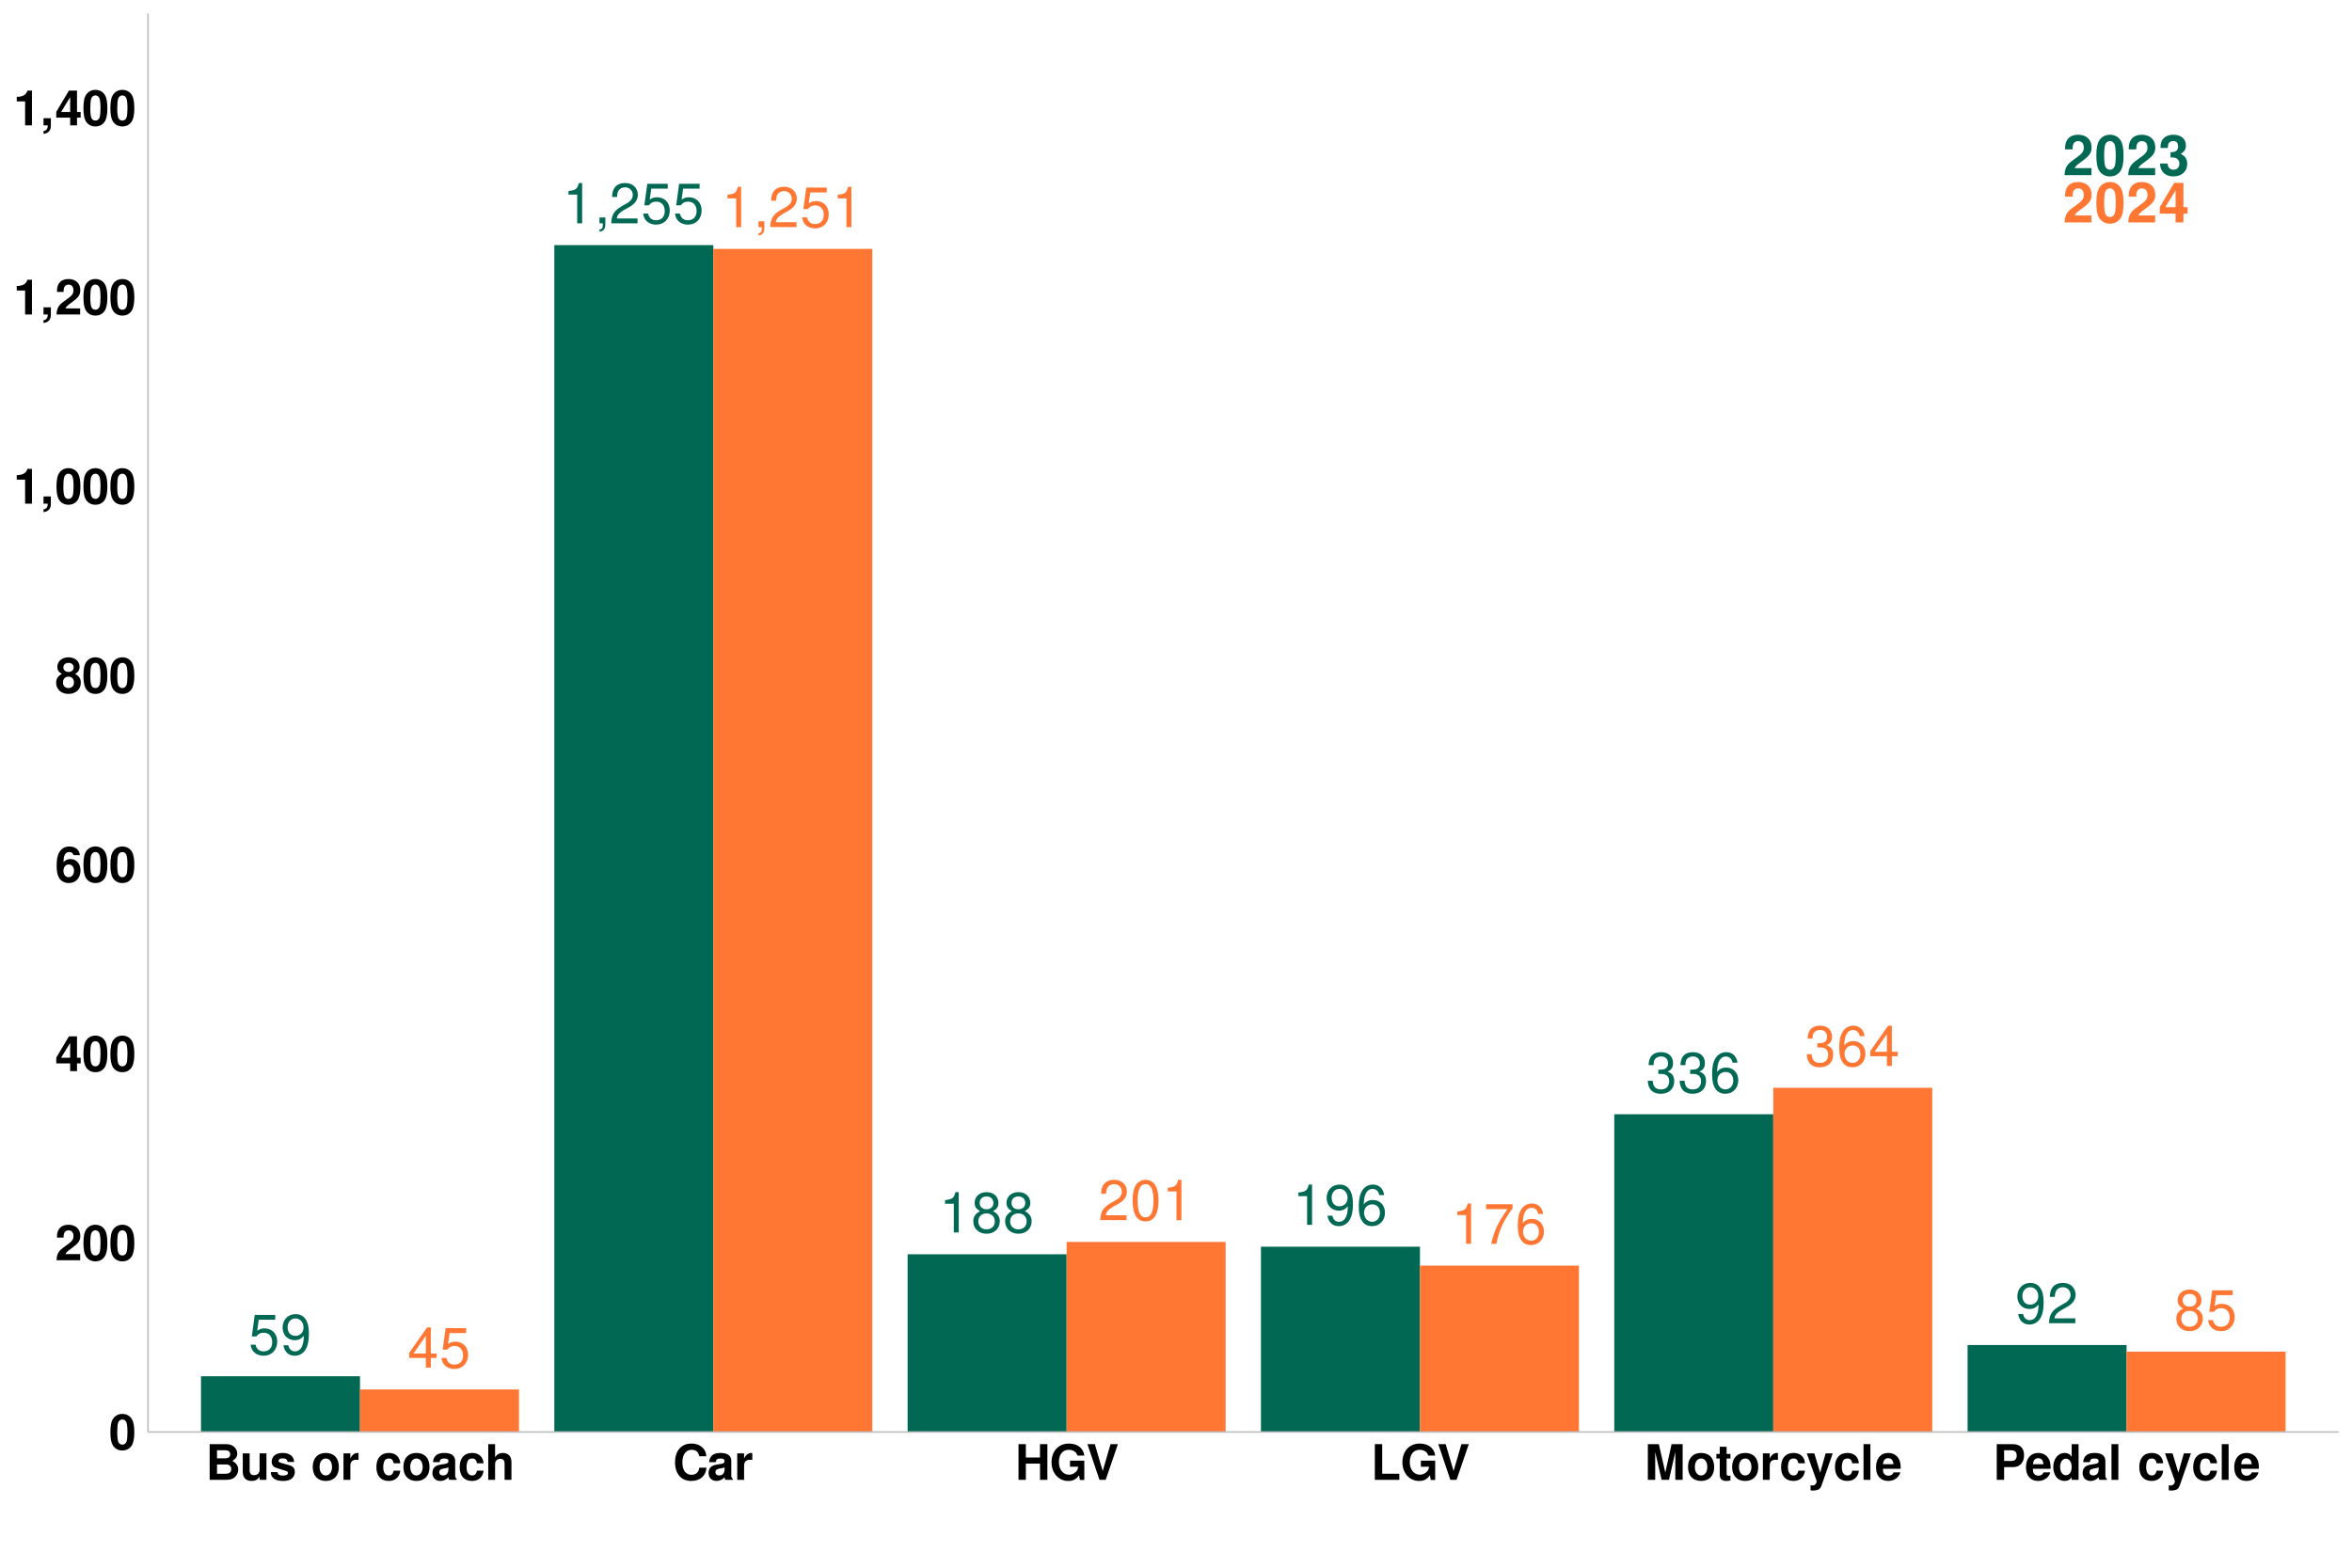 <?xml version="1.0" encoding="UTF-8"?>
<svg xmlns="http://www.w3.org/2000/svg" xmlns:xlink="http://www.w3.org/1999/xlink" width="960" height="640" viewBox="0 0 960 640">
<defs>
<g>
<g id="glyph-0-0">
<path d="M 10.844 -16.141 L 2.5 -16.141 L 1.297 -7.359 L 3.141 -7.359 C 4.078 -8.469 4.844 -8.859 6.125 -8.859 C 8.281 -8.859 9.625 -7.375 9.625 -4.984 C 9.625 -2.656 8.281 -1.25 6.094 -1.25 C 4.344 -1.25 3.281 -2.141 2.797 -3.969 L 0.797 -3.969 C 1.062 -2.641 1.297 -2 1.781 -1.406 C 2.688 -0.188 4.328 0.531 6.141 0.531 C 9.406 0.531 11.672 -1.844 11.672 -5.266 C 11.672 -8.453 9.562 -10.625 6.469 -10.625 C 5.328 -10.625 4.422 -10.328 3.484 -9.656 L 4.125 -14.156 L 10.844 -14.156 Z M 10.844 -16.141 "/>
</g>
<g id="glyph-0-1">
<path d="M 1.203 -3.75 C 1.594 -1.062 3.328 0.531 5.781 0.531 C 7.578 0.531 9.172 -0.344 10.125 -1.828 C 11.125 -3.438 11.594 -5.438 11.594 -8.422 C 11.594 -11.203 11.172 -12.953 10.219 -14.406 C 9.328 -15.75 7.922 -16.453 6.141 -16.453 C 3.078 -16.453 0.859 -14.156 0.859 -10.969 C 0.859 -7.938 2.906 -5.812 5.828 -5.812 C 7.359 -5.812 8.484 -6.359 9.516 -7.609 C 9.5 -3.5 8.219 -1.25 5.922 -1.25 C 4.5 -1.25 3.531 -2.156 3.203 -3.75 Z M 6.125 -14.703 C 7.984 -14.703 9.406 -13.141 9.406 -11.016 C 9.406 -9 8.031 -7.578 6.062 -7.578 C 4.125 -7.578 2.906 -8.953 2.906 -11.125 C 2.906 -13.203 4.25 -14.703 6.125 -14.703 Z M 6.125 -14.703 "/>
</g>
<g id="glyph-0-2">
<path d="M 7.438 -3.984 L 7.438 0 L 9.453 0 L 9.453 -3.984 L 11.844 -3.984 L 11.844 -5.781 L 9.453 -5.781 L 9.453 -16.453 L 7.969 -16.453 L 0.641 -6.094 L 0.641 -3.984 Z M 7.438 -5.781 L 2.391 -5.781 L 7.438 -13.047 Z M 7.438 -5.781 "/>
</g>
<g id="glyph-0-3">
<path d="M 5.891 -11.719 L 5.891 0 L 7.906 0 L 7.906 -16.453 L 6.578 -16.453 C 5.875 -13.938 5.422 -13.594 2.328 -13.188 L 2.328 -11.719 Z M 5.891 -11.719 "/>
</g>
<g id="glyph-0-4">
<path d="M 1.984 -2.375 L 1.984 0 L 3.344 0 L 3.344 0.406 C 3.344 1.984 3.047 2.438 1.984 2.484 L 1.984 3.344 C 3.484 3.391 4.375 2.297 4.375 0.359 L 4.375 -2.375 Z M 1.984 -2.375 "/>
</g>
<g id="glyph-0-5">
<path d="M 11.516 -1.984 L 3.031 -1.984 C 3.234 -3.344 3.969 -4.219 5.938 -5.422 L 8.219 -6.688 C 10.469 -7.938 11.641 -9.625 11.641 -11.656 C 11.641 -13.016 11.094 -14.297 10.125 -15.188 C 9.172 -16.047 7.984 -16.453 6.469 -16.453 C 4.422 -16.453 2.891 -15.734 2 -14.312 C 1.438 -13.453 1.188 -12.438 1.141 -10.766 L 3.141 -10.766 C 3.203 -11.891 3.344 -12.547 3.625 -13.094 C 4.141 -14.094 5.188 -14.703 6.391 -14.703 C 8.219 -14.703 9.578 -13.391 9.578 -11.609 C 9.578 -10.297 8.828 -9.156 7.406 -8.328 L 5.297 -7.109 C 1.938 -5.172 0.953 -3.625 0.781 -0.016 L 11.516 -0.016 Z M 11.516 -1.984 "/>
</g>
<g id="glyph-0-6">
<path d="M 8.906 -8.672 C 10.594 -9.703 11.109 -10.516 11.109 -12.062 C 11.109 -14.656 9.125 -16.453 6.266 -16.453 C 3.422 -16.453 1.406 -14.656 1.406 -12.094 C 1.406 -10.516 1.938 -9.719 3.594 -8.672 C 1.75 -7.734 0.844 -6.391 0.844 -4.578 C 0.844 -1.578 3.047 0.531 6.266 0.531 C 9.453 0.531 11.672 -1.578 11.672 -4.578 C 11.672 -6.391 10.766 -7.734 8.906 -8.672 Z M 6.266 -14.688 C 7.969 -14.688 9.062 -13.656 9.062 -12.016 C 9.062 -10.469 7.938 -9.453 6.266 -9.453 C 4.547 -9.453 3.453 -10.469 3.453 -12.062 C 3.453 -13.656 4.547 -14.688 6.266 -14.688 Z M 6.266 -7.766 C 8.266 -7.766 9.625 -6.438 9.625 -4.531 C 9.625 -2.547 8.281 -1.25 6.219 -1.25 C 4.25 -1.25 2.891 -2.594 2.891 -4.5 C 2.891 -6.469 4.234 -7.766 6.266 -7.766 Z M 6.266 -7.766 "/>
</g>
<g id="glyph-0-7">
<path d="M 6.266 -16.453 C 4.766 -16.453 3.391 -15.781 2.547 -14.656 C 1.5 -13.203 0.984 -11.016 0.984 -7.969 C 0.984 -2.406 2.797 0.531 6.266 0.531 C 9.672 0.531 11.547 -2.406 11.547 -7.828 C 11.547 -11.016 11.047 -13.156 9.969 -14.656 C 9.125 -15.797 7.781 -16.453 6.266 -16.453 Z M 6.266 -14.688 C 8.422 -14.688 9.5 -12.469 9.5 -8.016 C 9.5 -3.328 8.453 -1.141 6.219 -1.141 C 4.094 -1.141 3.031 -3.422 3.031 -7.938 C 3.031 -12.469 4.094 -14.688 6.266 -14.688 Z M 6.266 -14.688 "/>
</g>
<g id="glyph-0-8">
<path d="M 11.344 -12.172 C 10.953 -14.859 9.219 -16.453 6.766 -16.453 C 4.984 -16.453 3.391 -15.594 2.438 -14.109 C 1.406 -12.5 0.984 -10.5 0.984 -7.516 C 0.984 -4.734 1.359 -2.984 2.344 -1.531 C 3.203 -0.188 4.625 0.531 6.391 0.531 C 9.469 0.531 11.672 -1.781 11.672 -4.984 C 11.672 -8.016 9.625 -10.156 6.734 -10.156 C 5.141 -10.156 3.891 -9.562 3.031 -8.359 C 3.047 -12.438 4.328 -14.688 6.625 -14.688 C 8.031 -14.688 9.016 -13.766 9.328 -12.172 Z M 6.484 -8.375 C 8.422 -8.375 9.625 -7.016 9.625 -4.828 C 9.625 -2.75 8.266 -1.25 6.422 -1.25 C 4.547 -1.25 3.141 -2.828 3.141 -4.922 C 3.141 -6.969 4.5 -8.375 6.484 -8.375 Z M 6.484 -8.375 "/>
</g>
<g id="glyph-0-9">
<path d="M 11.844 -16.141 L 1.047 -16.141 L 1.047 -14.156 L 9.766 -14.156 C 5.922 -8.672 4.344 -5.297 3.141 0 L 5.281 0 C 6.172 -5.172 8.203 -9.609 11.844 -14.453 Z M 11.844 -16.141 "/>
</g>
<g id="glyph-0-10">
<path d="M 5.031 -7.578 L 6.125 -7.578 C 8.312 -7.578 9.469 -6.562 9.469 -4.578 C 9.469 -2.5 8.219 -1.25 6.141 -1.25 C 3.938 -1.25 2.875 -2.375 2.734 -4.781 L 0.734 -4.781 C 0.812 -3.453 1.047 -2.594 1.438 -1.859 C 2.281 -0.266 3.844 0.531 6.062 0.531 C 9.375 0.531 11.516 -1.484 11.516 -4.594 C 11.516 -6.688 10.719 -7.828 8.781 -8.516 C 10.297 -9.125 11.047 -10.266 11.047 -11.922 C 11.047 -14.75 9.203 -16.453 6.125 -16.453 C 2.875 -16.453 1.141 -14.641 1.062 -11.156 L 3.078 -11.156 C 3.094 -12.156 3.188 -12.719 3.438 -13.234 C 3.891 -14.156 4.891 -14.703 6.141 -14.703 C 7.922 -14.703 9 -13.641 9 -11.859 C 9 -10.703 8.578 -10 7.688 -9.609 C 7.141 -9.375 6.422 -9.281 5.031 -9.266 Z M 5.031 -7.578 "/>
</g>
<g id="glyph-1-0">
<path d="M 11.656 -2.844 L 4.797 -2.844 C 5.234 -3.703 5.734 -4.188 8.109 -5.891 C 10.906 -7.938 11.719 -9.156 11.719 -11.359 C 11.719 -14.484 9.562 -16.484 6.188 -16.484 C 2.844 -16.484 0.891 -14.5 0.891 -11.094 L 0.891 -10.516 L 3.969 -10.516 L 3.969 -11.047 C 3.969 -12.844 4.797 -13.891 6.266 -13.891 C 7.672 -13.891 8.531 -12.906 8.531 -11.297 C 8.531 -9.5 7.984 -8.828 4.391 -6.281 C 1.656 -4.422 0.812 -3 0.688 0 L 11.656 0 Z M 11.656 -2.844 "/>
</g>
<g id="glyph-1-1">
<path d="M 6.219 -16.484 C 4.484 -16.484 3 -15.75 2.031 -14.406 C 1.094 -13.156 0.656 -11.109 0.656 -7.969 C 0.656 -5.094 1.031 -3.094 1.797 -1.859 C 2.75 -0.312 4.328 0.531 6.219 0.531 C 7.969 0.531 9.406 -0.188 10.406 -1.531 C 11.312 -2.781 11.766 -4.844 11.766 -7.875 C 11.766 -10.844 11.406 -12.844 10.625 -14.094 C 9.672 -15.641 8.109 -16.484 6.219 -16.484 Z M 6.219 -13.906 C 7.031 -13.906 7.688 -13.453 8.078 -12.609 C 8.406 -11.922 8.578 -10.172 8.578 -7.938 C 8.578 -6.125 8.422 -4.344 8.172 -3.688 C 7.812 -2.734 7.125 -2.203 6.219 -2.203 C 5.375 -2.203 4.734 -2.641 4.344 -3.453 C 4.031 -4.141 3.844 -5.828 3.844 -7.984 C 3.844 -9.906 4 -11.719 4.25 -12.391 C 4.594 -13.359 5.297 -13.906 6.219 -13.906 Z M 6.219 -13.906 "/>
</g>
<g id="glyph-1-2">
<path d="M 4.938 -7.219 C 6.172 -7.219 6.234 -7.219 6.812 -7.062 C 7.875 -6.766 8.562 -5.828 8.562 -4.641 C 8.562 -3.203 7.562 -2.203 6.172 -2.203 C 4.672 -2.203 3.844 -3.078 3.75 -4.734 L 0.656 -4.734 C 0.688 -1.5 2.781 0.531 6.094 0.531 C 9.531 0.531 11.75 -1.5 11.75 -4.641 C 11.75 -6.531 10.922 -7.766 9.109 -8.656 C 10.594 -9.578 11.219 -10.609 11.219 -12.094 C 11.219 -14.781 9.219 -16.484 6.094 -16.484 C 3.75 -16.484 1.953 -15.453 1.25 -13.703 C 0.953 -12.938 0.859 -12.406 0.859 -11.062 L 3.828 -11.062 C 3.844 -11.922 3.922 -12.359 4.078 -12.766 C 4.375 -13.484 5.094 -13.906 6.031 -13.906 C 7.312 -13.906 8.031 -13.141 8.031 -11.797 C 8.031 -10.156 7.109 -9.359 5.219 -9.359 L 4.938 -9.359 Z M 4.938 -7.219 "/>
</g>
<g id="glyph-1-3">
<path d="M 11.891 -6.219 L 10.203 -6.219 L 10.203 -16.141 L 6.438 -16.141 L 0.547 -6.266 L 0.547 -3.578 L 7.016 -3.578 L 7.016 0 L 10.203 0 L 10.203 -3.578 L 11.891 -3.578 Z M 7.016 -6.219 L 2.797 -6.219 L 7.016 -13.109 Z M 7.016 -6.219 "/>
</g>
<g id="glyph-2-0">
<path d="M 5.453 -14.484 C 3.938 -14.484 2.641 -13.844 1.781 -12.656 C 0.953 -11.562 0.578 -9.766 0.578 -7 C 0.578 -4.484 0.906 -2.719 1.578 -1.641 C 2.422 -0.281 3.797 0.453 5.453 0.453 C 7 0.453 8.266 -0.156 9.141 -1.344 C 9.938 -2.438 10.344 -4.266 10.344 -6.922 C 10.344 -9.516 10.016 -11.281 9.344 -12.375 C 8.5 -13.734 7.125 -14.484 5.453 -14.484 Z M 5.453 -12.219 C 6.188 -12.219 6.766 -11.812 7.094 -11.078 C 7.375 -10.484 7.547 -8.938 7.547 -6.984 C 7.547 -5.375 7.406 -3.812 7.188 -3.234 C 6.859 -2.406 6.266 -1.938 5.453 -1.938 C 4.719 -1.938 4.156 -2.312 3.812 -3.047 C 3.547 -3.641 3.375 -5.125 3.375 -7.016 C 3.375 -8.703 3.516 -10.297 3.734 -10.875 C 4.047 -11.734 4.656 -12.219 5.453 -12.219 Z M 5.453 -12.219 "/>
</g>
<g id="glyph-2-1">
<path d="M 10.234 -2.5 L 4.219 -2.5 C 4.594 -3.266 5.047 -3.688 7.125 -5.188 C 9.578 -6.984 10.297 -8.047 10.297 -9.984 C 10.297 -12.719 8.406 -14.484 5.438 -14.484 C 2.5 -14.484 0.781 -12.734 0.781 -9.734 L 0.781 -9.234 L 3.484 -9.234 L 3.484 -9.703 C 3.484 -11.281 4.219 -12.203 5.5 -12.203 C 6.734 -12.203 7.5 -11.344 7.5 -9.922 C 7.5 -8.344 7.016 -7.766 3.859 -5.516 C 1.453 -3.875 0.719 -2.641 0.594 0 L 10.234 0 Z M 10.234 -2.5 "/>
</g>
<g id="glyph-2-2">
<path d="M 10.438 -5.453 L 8.953 -5.453 L 8.953 -14.188 L 5.656 -14.188 L 0.484 -5.5 L 0.484 -3.141 L 6.156 -3.141 L 6.156 0 L 8.953 0 L 8.953 -3.141 L 10.438 -3.141 Z M 6.156 -5.453 L 2.453 -5.453 L 6.156 -11.516 Z M 6.156 -5.453 "/>
</g>
<g id="glyph-2-3">
<path d="M 10.141 -10.953 C 10 -11.875 9.812 -12.344 9.453 -12.859 C 8.719 -13.875 7.422 -14.484 5.875 -14.484 C 4.125 -14.484 2.688 -13.703 1.812 -12.281 C 0.984 -10.906 0.641 -9.312 0.641 -6.734 C 0.641 -4.297 0.938 -2.781 1.656 -1.641 C 2.484 -0.312 3.953 0.453 5.641 0.453 C 8.453 0.453 10.375 -1.641 10.375 -4.734 C 10.375 -7.453 8.703 -9.344 6.266 -9.344 C 5.094 -9.344 4.312 -9 3.438 -8.078 L 3.453 -8.375 C 3.5 -9.703 3.562 -10.125 3.766 -10.656 C 4.141 -11.703 4.812 -12.219 5.797 -12.219 C 6.703 -12.219 7.188 -11.859 7.547 -10.953 Z M 5.562 -7.125 C 6.875 -7.125 7.719 -6.125 7.719 -4.547 C 7.719 -3.047 6.797 -1.938 5.562 -1.938 C 4.281 -1.938 3.406 -2.984 3.406 -4.5 C 3.406 -6.047 4.281 -7.125 5.562 -7.125 Z M 5.562 -7.125 "/>
</g>
<g id="glyph-2-4">
<path d="M 8.188 -7.719 C 8.656 -7.984 8.875 -8.125 9.094 -8.312 C 9.688 -8.859 10.016 -9.719 10.016 -10.641 C 10.016 -12.859 8.094 -14.484 5.484 -14.484 C 2.844 -14.484 0.922 -12.859 0.922 -10.625 C 0.922 -9.266 1.484 -8.406 2.766 -7.719 C 1.125 -6.812 0.438 -5.766 0.438 -4.078 C 0.438 -1.406 2.5 0.453 5.484 0.453 C 8.438 0.453 10.5 -1.406 10.5 -4.078 C 10.5 -5.766 9.812 -6.812 8.188 -7.719 Z M 5.5 -12.219 C 6.734 -12.219 7.594 -11.453 7.594 -10.359 C 7.594 -9.281 6.719 -8.5 5.5 -8.5 C 4.234 -8.5 3.375 -9.266 3.375 -10.375 C 3.375 -11.453 4.234 -12.219 5.5 -12.219 Z M 5.453 -6.594 C 6.844 -6.594 7.703 -5.688 7.703 -4.203 C 7.703 -2.844 6.812 -1.938 5.453 -1.938 C 4.094 -1.938 3.234 -2.844 3.234 -4.234 C 3.234 -5.688 4.094 -6.594 5.453 -6.594 Z M 5.453 -6.594 "/>
</g>
<g id="glyph-2-5">
<path d="M 4.766 -9.781 L 4.766 0 L 7.562 0 L 7.562 -14.188 L 5.703 -14.188 C 5.266 -12.5 3.797 -11.641 1.359 -11.641 L 1.359 -9.781 Z M 4.766 -9.781 "/>
</g>
<g id="glyph-2-6">
<path d="M 1.281 -2.922 L 1.281 0 L 3 0 C 3.047 1.359 2.484 2.141 1.281 2.359 L 1.281 3.484 C 3.422 3.156 4.359 2.016 4.281 -0.188 L 4.281 -2.922 Z M 1.281 -2.922 "/>
</g>
<g id="glyph-2-7">
<path d="M 1.641 0 L 8.203 0 C 9.875 0 11 -0.312 11.875 -1.062 C 12.766 -1.797 13.312 -3.016 13.312 -4.203 C 13.312 -5.641 12.562 -6.781 10.906 -7.734 C 12.344 -8.656 12.906 -9.5 12.906 -10.734 C 12.906 -11.766 12.406 -12.797 11.578 -13.516 C 10.719 -14.266 9.703 -14.578 8.141 -14.578 L 1.641 -14.578 Z M 4.641 -12.078 L 7.906 -12.078 C 9.297 -12.078 10.016 -11.516 10.016 -10.438 C 10.016 -9.344 9.297 -8.781 7.906 -8.781 L 4.641 -8.781 Z M 4.641 -6.281 L 8.219 -6.281 C 9.688 -6.281 10.438 -5.641 10.438 -4.375 C 10.438 -3.141 9.688 -2.5 8.219 -2.5 L 4.641 -2.5 Z M 4.641 -6.281 "/>
</g>
<g id="glyph-2-8">
<path d="M 10.812 0 L 10.812 -10.797 L 8.016 -10.797 L 8.016 -4.047 C 8.016 -2.766 7.141 -1.922 5.766 -1.922 C 4.562 -1.922 3.953 -2.562 3.953 -3.859 L 3.953 -10.797 L 1.156 -10.797 L 1.156 -3.281 C 1.156 -0.875 2.453 0.453 4.781 0.453 C 6.234 0.453 7.219 -0.062 8.016 -1.281 L 8.016 0 Z M 10.812 0 "/>
</g>
<g id="glyph-2-9">
<path d="M 10.094 -7.312 C 10.062 -9.594 8.297 -10.984 5.406 -10.984 C 2.656 -10.984 0.953 -9.594 0.953 -7.375 C 0.953 -6.656 1.188 -6.047 1.562 -5.625 C 1.938 -5.234 2.281 -5.062 3.312 -4.719 L 6.656 -3.688 C 7.359 -3.453 7.594 -3.234 7.594 -2.797 C 7.594 -2.141 6.812 -1.734 5.516 -1.734 C 4.781 -1.734 4.219 -1.859 3.859 -2.125 C 3.562 -2.344 3.438 -2.562 3.312 -3.141 L 0.578 -3.141 C 0.656 -0.766 2.406 0.453 5.688 0.453 C 7.188 0.453 8.312 0.141 9.125 -0.5 C 9.922 -1.141 10.406 -2.141 10.406 -3.203 C 10.406 -4.594 9.703 -5.5 8.281 -5.922 L 4.734 -6.938 C 3.953 -7.188 3.766 -7.344 3.766 -7.781 C 3.766 -8.375 4.406 -8.781 5.375 -8.781 C 6.719 -8.781 7.375 -8.297 7.406 -7.312 Z M 10.094 -7.312 "/>
</g>
<g id="glyph-2-10">
</g>
<g id="glyph-2-11">
<path d="M 6.016 -10.984 C 2.719 -10.984 0.703 -8.797 0.703 -5.266 C 0.703 -1.703 2.719 0.453 6.047 0.453 C 9.344 0.453 11.375 -1.703 11.375 -5.188 C 11.375 -8.844 9.406 -10.984 6.016 -10.984 Z M 6.047 -8.719 C 7.578 -8.719 8.578 -7.344 8.578 -5.219 C 8.578 -3.203 7.547 -1.797 6.047 -1.797 C 4.516 -1.797 3.5 -3.188 3.5 -5.266 C 3.5 -7.344 4.516 -8.719 6.047 -8.719 Z M 6.047 -8.719 "/>
</g>
<g id="glyph-2-12">
<path d="M 1.266 -10.797 L 1.266 0 L 4.062 0 L 4.062 -5.734 C 4.062 -7.375 4.875 -8.203 6.516 -8.203 C 6.812 -8.203 7.016 -8.188 7.406 -8.125 L 7.406 -10.953 C 7.234 -10.984 7.188 -10.984 7.062 -10.984 C 5.781 -10.984 4.688 -10.141 4.062 -8.688 L 4.062 -10.797 Z M 1.266 -10.797 "/>
</g>
<g id="glyph-2-13">
<path d="M 10.438 -6.766 C 10.234 -9.406 8.5 -10.984 5.781 -10.984 C 2.547 -10.984 0.688 -8.859 0.688 -5.188 C 0.688 -1.625 2.547 0.453 5.734 0.453 C 8.359 0.453 10.188 -1.156 10.438 -3.734 L 7.766 -3.734 C 7.422 -2.344 6.859 -1.797 5.734 -1.797 C 4.312 -1.797 3.484 -3.062 3.484 -5.188 C 3.484 -6.219 3.688 -7.156 4.016 -7.797 C 4.344 -8.406 4.953 -8.719 5.766 -8.719 C 6.906 -8.719 7.438 -8.188 7.766 -6.766 Z M 10.438 -6.766 "/>
</g>
<g id="glyph-2-14">
<path d="M 10.484 -0.344 C 10 -0.797 9.844 -1.125 9.844 -1.656 L 9.844 -7.656 C 9.844 -9.859 8.344 -10.984 5.422 -10.984 C 2.5 -10.984 0.984 -9.734 0.797 -7.234 L 3.5 -7.234 C 3.641 -8.359 4.094 -8.719 5.484 -8.719 C 6.562 -8.719 7.094 -8.359 7.094 -7.641 C 7.094 -7.281 6.922 -6.984 6.625 -6.797 C 6.234 -6.594 6.234 -6.594 4.859 -6.375 L 3.734 -6.188 C 1.594 -5.812 0.562 -4.719 0.562 -2.781 C 0.562 -0.844 1.859 0.453 3.844 0.453 C 5.047 0.453 6.125 -0.047 7.125 -1.078 C 7.125 -0.516 7.188 -0.312 7.438 0 L 10.484 0 Z M 7.094 -4.344 C 7.094 -2.719 6.297 -1.797 4.875 -1.797 C 3.938 -1.797 3.359 -2.297 3.359 -3.094 C 3.359 -3.938 3.797 -4.344 4.953 -4.578 L 5.922 -4.766 C 6.656 -4.906 6.781 -4.938 7.094 -5.094 Z M 7.094 -4.344 "/>
</g>
<g id="glyph-2-15">
<path d="M 1.344 -14.578 L 1.344 0 L 4.141 0 L 4.141 -6.484 C 4.141 -7.719 5.047 -8.594 6.297 -8.594 C 6.922 -8.594 7.375 -8.375 7.703 -7.938 C 7.953 -7.578 8.016 -7.281 8.016 -6.594 L 8.016 0 L 10.812 0 L 10.812 -7.234 C 10.812 -8.578 10.453 -9.547 9.719 -10.156 C 9.094 -10.688 8.203 -10.984 7.297 -10.984 C 5.922 -10.984 4.922 -10.438 4.141 -9.234 L 4.141 -14.578 Z M 1.344 -14.578 "/>
</g>
<g id="glyph-2-16">
<path d="M 13.641 -9.641 C 13.547 -10.906 13.281 -11.703 12.656 -12.516 C 11.547 -14 9.734 -14.812 7.562 -14.812 C 3.438 -14.812 0.875 -11.875 0.875 -7.156 C 0.875 -2.453 3.422 0.453 7.484 0.453 C 11.125 0.453 13.516 -1.641 13.703 -4.984 L 10.781 -4.984 C 10.578 -3.125 9.422 -2.062 7.562 -2.062 C 5.234 -2.062 3.875 -3.938 3.875 -7.125 C 3.875 -10.344 5.297 -12.266 7.656 -12.266 C 9.406 -12.266 10.375 -11.422 10.781 -9.641 Z M 13.641 -9.641 "/>
</g>
<g id="glyph-2-17">
<path d="M 10.141 -6.625 L 10.141 0 L 13.141 0 L 13.141 -14.578 L 10.125 -14.578 L 10.125 -9.125 L 4.359 -9.125 L 4.359 -14.578 L 1.359 -14.578 L 1.359 0 L 4.359 0 L 4.359 -6.625 Z M 10.141 -6.625 "/>
</g>
<g id="glyph-2-18">
<path d="M 14.219 -7.844 L 8.375 -7.844 L 8.375 -5.344 L 11.703 -5.344 C 11.625 -4.516 11.422 -4.016 10.984 -3.5 C 10.266 -2.625 9.141 -2.094 8 -2.094 C 5.562 -2.094 3.844 -4.219 3.844 -7.219 C 3.844 -10.359 5.359 -12.266 7.922 -12.266 C 8.953 -12.266 9.844 -11.953 10.5 -11.375 C 10.922 -11.016 11.141 -10.688 11.406 -9.922 L 14.219 -9.922 C 13.859 -12.938 11.422 -14.812 7.906 -14.812 C 3.703 -14.812 0.844 -11.719 0.844 -7.188 C 0.844 -2.766 3.719 0.453 7.656 0.453 C 9.625 0.453 10.938 -0.234 12.062 -1.875 L 12.422 0.047 L 14.219 0.047 Z M 14.219 -7.844 "/>
</g>
<g id="glyph-2-19">
<path d="M 7.938 0 L 12.938 -14.578 L 9.922 -14.578 L 6.734 -3.594 L 3.5 -14.578 L 0.484 -14.578 L 5.406 0 Z M 7.938 0 "/>
</g>
<g id="glyph-2-20">
<path d="M 4.594 -14.578 L 1.594 -14.578 L 1.594 0 L 11.578 0 L 11.578 -2.5 L 4.594 -2.5 Z M 4.594 -14.578 "/>
</g>
<g id="glyph-2-21">
<path d="M 4.312 -11.359 L 6.938 0 L 9.938 0 L 12.516 -11.359 L 12.516 0 L 15.516 0 L 15.516 -14.578 L 11 -14.578 L 8.438 -2.984 L 5.797 -14.578 L 1.312 -14.578 L 1.312 0 L 4.312 0 Z M 4.312 -11.359 "/>
</g>
<g id="glyph-2-22">
<path d="M 6.016 -10.578 L 4.453 -10.578 L 4.453 -13.484 L 1.656 -13.484 L 1.656 -10.578 L 0.281 -10.578 L 0.281 -8.719 L 1.656 -8.719 L 1.656 -2.078 C 1.656 -0.375 2.562 0.453 4.406 0.453 C 5.047 0.453 5.5 0.406 6.016 0.234 L 6.016 -1.719 C 5.734 -1.688 5.594 -1.656 5.375 -1.656 C 4.641 -1.656 4.453 -1.875 4.453 -2.844 L 4.453 -8.719 L 6.016 -8.719 Z M 6.016 -10.578 "/>
</g>
<g id="glyph-2-23">
<path d="M 7.875 -10.797 L 5.641 -2.938 L 3.266 -10.797 L 0.188 -10.797 L 4.203 0.438 C 4.203 1.562 3.5 2.312 2.453 2.312 C 2.234 2.312 2.062 2.281 1.719 2.203 L 1.719 4.297 C 2.141 4.359 2.375 4.375 2.719 4.375 C 3.438 4.375 4.234 4.234 4.734 4.047 C 5.516 3.719 5.859 3.281 6.312 1.984 L 10.766 -10.797 Z M 7.875 -10.797 "/>
</g>
<g id="glyph-2-24">
<path d="M 4.141 -14.578 L 1.344 -14.578 L 1.344 0 L 4.141 0 Z M 4.141 -14.578 "/>
</g>
<g id="glyph-2-25">
<path d="M 10.484 -4.516 C 10.5 -4.766 10.5 -4.859 10.5 -5 C 10.5 -6.078 10.344 -7.078 10.078 -7.844 C 9.359 -9.797 7.625 -10.984 5.438 -10.984 C 2.344 -10.984 0.438 -8.734 0.438 -5.125 C 0.438 -1.656 2.312 0.453 5.375 0.453 C 7.797 0.453 9.766 -0.906 10.375 -3.047 L 7.625 -3.047 C 7.281 -2.188 6.5 -1.688 5.484 -1.688 C 4.688 -1.688 4.047 -2.016 3.641 -2.625 C 3.375 -3.016 3.281 -3.5 3.234 -4.516 Z M 3.281 -6.375 C 3.453 -8.047 4.156 -8.844 5.406 -8.844 C 6.688 -8.844 7.438 -7.984 7.578 -6.375 Z M 3.281 -6.375 "/>
</g>
<g id="glyph-2-26">
<path d="M 4.516 -5.203 L 8.266 -5.203 C 10.938 -5.203 12.656 -7.094 12.656 -10.062 C 12.656 -12.984 11 -14.578 7.953 -14.578 L 1.516 -14.578 L 1.516 0 L 4.516 0 Z M 4.516 -7.703 L 4.516 -12.078 L 7.312 -12.078 C 8.922 -12.078 9.656 -11.375 9.656 -9.906 C 9.656 -8.406 8.922 -7.703 7.312 -7.703 Z M 4.516 -7.703 "/>
</g>
<g id="glyph-2-27">
<path d="M 8.094 0 L 10.906 0 L 10.906 -14.578 L 8.094 -14.578 L 8.094 -9.406 C 7.406 -10.484 6.484 -10.984 5.125 -10.984 C 2.547 -10.984 0.578 -8.5 0.578 -5.234 C 0.578 -3.781 1.016 -2.297 1.734 -1.266 C 2.484 -0.203 3.797 0.453 5.125 0.453 C 6.484 0.453 7.406 -0.016 8.094 -1.094 Z M 5.734 -8.641 C 7.156 -8.641 8.094 -7.281 8.094 -5.203 C 8.094 -3.234 7.141 -1.875 5.734 -1.875 C 4.344 -1.875 3.375 -3.266 3.375 -5.234 C 3.375 -7.266 4.344 -8.641 5.734 -8.641 Z M 5.734 -8.641 "/>
</g>
</g>
<clipPath id="clip-0">
<path clip-rule="nonzero" d="M 82 561 L 147 561 L 147 584.629 L 82 584.629 Z M 82 561 "/>
</clipPath>
<clipPath id="clip-1">
<path clip-rule="nonzero" d="M 146 567 L 212 567 L 212 584.629 L 146 584.629 Z M 146 567 "/>
</clipPath>
<clipPath id="clip-2">
<path clip-rule="nonzero" d="M 226 100 L 292 100 L 292 584.629 L 226 584.629 Z M 226 100 "/>
</clipPath>
<clipPath id="clip-3">
<path clip-rule="nonzero" d="M 291 101 L 357 101 L 357 584.629 L 291 584.629 Z M 291 101 "/>
</clipPath>
<clipPath id="clip-4">
<path clip-rule="nonzero" d="M 370 512 L 436 512 L 436 584.629 L 370 584.629 Z M 370 512 "/>
</clipPath>
<clipPath id="clip-5">
<path clip-rule="nonzero" d="M 435 507 L 501 507 L 501 584.629 L 435 584.629 Z M 435 507 "/>
</clipPath>
<clipPath id="clip-6">
<path clip-rule="nonzero" d="M 514 508 L 580 508 L 580 584.629 L 514 584.629 Z M 514 508 "/>
</clipPath>
<clipPath id="clip-7">
<path clip-rule="nonzero" d="M 579 516 L 645 516 L 645 584.629 L 579 584.629 Z M 579 516 "/>
</clipPath>
<clipPath id="clip-8">
<path clip-rule="nonzero" d="M 658 454 L 724 454 L 724 584.629 L 658 584.629 Z M 658 454 "/>
</clipPath>
<clipPath id="clip-9">
<path clip-rule="nonzero" d="M 723 444 L 789 444 L 789 584.629 L 723 584.629 Z M 723 444 "/>
</clipPath>
<clipPath id="clip-10">
<path clip-rule="nonzero" d="M 803 549 L 868 549 L 868 584.629 L 803 584.629 Z M 803 549 "/>
</clipPath>
<clipPath id="clip-11">
<path clip-rule="nonzero" d="M 867 551 L 933 551 L 933 584.629 L 867 584.629 Z M 867 551 "/>
</clipPath>
</defs>
<rect x="-96" y="-64" width="1152" height="768" fill="rgb(100%, 100%, 100%)" fill-opacity="1"/>
<rect x="-96" y="-64" width="1152" height="768" fill="rgb(100%, 100%, 100%)" fill-opacity="1"/>
<path fill="none" stroke-width="1.067" stroke-linecap="round" stroke-linejoin="round" stroke="rgb(100%, 100%, 100%)" stroke-opacity="1" stroke-miterlimit="10" d="M 0 640 L 960 640 L 960 0 L 0 0 Z M 0 640 "/>
<g clip-path="url(#clip-0)">
<path fill-rule="nonzero" fill="rgb(0%, 40.784%, 32.549%)" fill-opacity="1" d="M 82.043 584.625 L 146.938 584.625 L 146.938 561.844 L 82.043 561.844 Z M 82.043 584.625 "/>
</g>
<g clip-path="url(#clip-1)">
<path fill-rule="nonzero" fill="rgb(100%, 46.667%, 20%)" fill-opacity="1" d="M 146.938 584.625 L 211.832 584.625 L 211.832 567.25 L 146.938 567.25 Z M 146.938 584.625 "/>
</g>
<g clip-path="url(#clip-2)">
<path fill-rule="nonzero" fill="rgb(0%, 40.784%, 32.549%)" fill-opacity="1" d="M 226.254 584.625 L 291.148 584.625 L 291.148 100.07 L 226.254 100.07 Z M 226.254 584.625 "/>
</g>
<g clip-path="url(#clip-3)">
<path fill-rule="nonzero" fill="rgb(100%, 46.667%, 20%)" fill-opacity="1" d="M 291.148 584.625 L 356.043 584.625 L 356.043 101.617 L 291.148 101.617 Z M 291.148 584.625 "/>
</g>
<g clip-path="url(#clip-4)">
<path fill-rule="nonzero" fill="rgb(0%, 40.784%, 32.549%)" fill-opacity="1" d="M 370.465 584.625 L 435.359 584.625 L 435.359 512.039 L 370.465 512.039 Z M 370.465 584.625 "/>
</g>
<g clip-path="url(#clip-5)">
<path fill-rule="nonzero" fill="rgb(100%, 46.667%, 20%)" fill-opacity="1" d="M 435.359 584.625 L 500.254 584.625 L 500.254 507.02 L 435.359 507.02 Z M 435.359 584.625 "/>
</g>
<g clip-path="url(#clip-6)">
<path fill-rule="nonzero" fill="rgb(0%, 40.784%, 32.549%)" fill-opacity="1" d="M 514.676 584.625 L 579.57 584.625 L 579.57 508.949 L 514.676 508.949 Z M 514.676 584.625 "/>
</g>
<g clip-path="url(#clip-7)">
<path fill-rule="nonzero" fill="rgb(100%, 46.667%, 20%)" fill-opacity="1" d="M 579.57 584.625 L 644.465 584.625 L 644.465 516.672 L 579.57 516.672 Z M 579.57 584.625 "/>
</g>
<g clip-path="url(#clip-8)">
<path fill-rule="nonzero" fill="rgb(0%, 40.784%, 32.549%)" fill-opacity="1" d="M 658.887 584.625 L 723.781 584.625 L 723.781 454.895 L 658.887 454.895 Z M 658.887 584.625 "/>
</g>
<g clip-path="url(#clip-9)">
<path fill-rule="nonzero" fill="rgb(100%, 46.667%, 20%)" fill-opacity="1" d="M 723.781 584.625 L 788.676 584.625 L 788.676 444.086 L 723.781 444.086 Z M 723.781 584.625 "/>
</g>
<g clip-path="url(#clip-10)">
<path fill-rule="nonzero" fill="rgb(0%, 40.784%, 32.549%)" fill-opacity="1" d="M 803.098 584.625 L 867.992 584.625 L 867.992 549.105 L 803.098 549.105 Z M 803.098 584.625 "/>
</g>
<g clip-path="url(#clip-11)">
<path fill-rule="nonzero" fill="rgb(100%, 46.667%, 20%)" fill-opacity="1" d="M 867.992 584.625 L 932.887 584.625 L 932.887 551.809 L 867.992 551.809 Z M 867.992 584.625 "/>
</g>
<g fill="rgb(0%, 40.784%, 32.549%)" fill-opacity="1">
<use xlink:href="#glyph-0-0" x="101.488" y="552.941"/>
<use xlink:href="#glyph-0-1" x="114.488" y="552.941"/>
</g>
<g fill="rgb(100%, 46.667%, 20%)" fill-opacity="1">
<use xlink:href="#glyph-0-2" x="166.387" y="558.348"/>
<use xlink:href="#glyph-0-0" x="179.387" y="558.348"/>
</g>
<g fill="rgb(0%, 40.784%, 32.549%)" fill-opacity="1">
<use xlink:href="#glyph-0-3" x="229.703" y="91.168"/>
<use xlink:href="#glyph-0-4" x="242.703" y="91.168"/>
<use xlink:href="#glyph-0-5" x="248.703" y="91.168"/>
<use xlink:href="#glyph-0-0" x="261.703" y="91.168"/>
<use xlink:href="#glyph-0-0" x="274.703" y="91.168"/>
</g>
<g fill="rgb(100%, 46.667%, 20%)" fill-opacity="1">
<use xlink:href="#glyph-0-3" x="294.598" y="92.711"/>
<use xlink:href="#glyph-0-4" x="307.598" y="92.711"/>
<use xlink:href="#glyph-0-5" x="313.598" y="92.711"/>
<use xlink:href="#glyph-0-0" x="326.598" y="92.711"/>
<use xlink:href="#glyph-0-3" x="339.598" y="92.711"/>
</g>
<g fill="rgb(0%, 40.784%, 32.549%)" fill-opacity="1">
<use xlink:href="#glyph-0-3" x="383.414" y="503.133"/>
<use xlink:href="#glyph-0-6" x="396.414" y="503.133"/>
<use xlink:href="#glyph-0-6" x="409.414" y="503.133"/>
</g>
<g fill="rgb(100%, 46.667%, 20%)" fill-opacity="1">
<use xlink:href="#glyph-0-5" x="448.309" y="498.113"/>
<use xlink:href="#glyph-0-7" x="461.309" y="498.113"/>
<use xlink:href="#glyph-0-3" x="474.309" y="498.113"/>
</g>
<g fill="rgb(0%, 40.784%, 32.549%)" fill-opacity="1">
<use xlink:href="#glyph-0-3" x="527.625" y="500.047"/>
<use xlink:href="#glyph-0-1" x="540.625" y="500.047"/>
<use xlink:href="#glyph-0-8" x="553.625" y="500.047"/>
</g>
<g fill="rgb(100%, 46.667%, 20%)" fill-opacity="1">
<use xlink:href="#glyph-0-3" x="592.52" y="507.766"/>
<use xlink:href="#glyph-0-9" x="605.52" y="507.766"/>
<use xlink:href="#glyph-0-8" x="618.52" y="507.766"/>
</g>
<g fill="rgb(0%, 40.784%, 32.549%)" fill-opacity="1">
<use xlink:href="#glyph-0-10" x="671.836" y="445.992"/>
<use xlink:href="#glyph-0-10" x="684.836" y="445.992"/>
<use xlink:href="#glyph-0-8" x="697.836" y="445.992"/>
</g>
<g fill="rgb(100%, 46.667%, 20%)" fill-opacity="1">
<use xlink:href="#glyph-0-10" x="736.73" y="435.18"/>
<use xlink:href="#glyph-0-8" x="749.73" y="435.18"/>
<use xlink:href="#glyph-0-2" x="762.73" y="435.18"/>
</g>
<g fill="rgb(0%, 40.784%, 32.549%)" fill-opacity="1">
<use xlink:href="#glyph-0-1" x="822.547" y="540.199"/>
<use xlink:href="#glyph-0-5" x="835.547" y="540.199"/>
</g>
<g fill="rgb(100%, 46.667%, 20%)" fill-opacity="1">
<use xlink:href="#glyph-0-6" x="887.441" y="542.902"/>
<use xlink:href="#glyph-0-0" x="900.441" y="542.902"/>
</g>
<g fill="rgb(0%, 40.784%, 32.549%)" fill-opacity="1">
<use xlink:href="#glyph-1-0" x="841.992" y="71.488"/>
<use xlink:href="#glyph-1-1" x="854.992" y="71.488"/>
<use xlink:href="#glyph-1-0" x="867.992" y="71.488"/>
<use xlink:href="#glyph-1-2" x="880.992" y="71.488"/>
</g>
<g fill="rgb(100%, 46.667%, 20%)" fill-opacity="1">
<use xlink:href="#glyph-1-0" x="841.992" y="90.793"/>
<use xlink:href="#glyph-1-1" x="854.992" y="90.793"/>
<use xlink:href="#glyph-1-0" x="867.992" y="90.793"/>
<use xlink:href="#glyph-1-3" x="880.992" y="90.793"/>
</g>
<path fill="none" stroke-width="0.64" stroke-linecap="butt" stroke-linejoin="round" stroke="rgb(74.51%, 74.51%, 74.51%)" stroke-opacity="1" stroke-miterlimit="10" d="M 60.41 584.625 L 60.41 5.48 "/>
<g fill="rgb(0%, 0%, 0%)" fill-opacity="1">
<use xlink:href="#glyph-2-0" x="44.48" y="591.705"/>
</g>
<g fill="rgb(0%, 0%, 0%)" fill-opacity="1">
<use xlink:href="#glyph-2-1" x="22.48" y="514.486"/>
<use xlink:href="#glyph-2-0" x="33.48" y="514.486"/>
<use xlink:href="#glyph-2-0" x="44.48" y="514.486"/>
</g>
<g fill="rgb(0%, 0%, 0%)" fill-opacity="1">
<use xlink:href="#glyph-2-2" x="22.48" y="437.268"/>
<use xlink:href="#glyph-2-0" x="33.48" y="437.268"/>
<use xlink:href="#glyph-2-0" x="44.48" y="437.268"/>
</g>
<g fill="rgb(0%, 0%, 0%)" fill-opacity="1">
<use xlink:href="#glyph-2-3" x="22.48" y="360.049"/>
<use xlink:href="#glyph-2-0" x="33.48" y="360.049"/>
<use xlink:href="#glyph-2-0" x="44.48" y="360.049"/>
</g>
<g fill="rgb(0%, 0%, 0%)" fill-opacity="1">
<use xlink:href="#glyph-2-4" x="22.48" y="282.826"/>
<use xlink:href="#glyph-2-0" x="33.48" y="282.826"/>
<use xlink:href="#glyph-2-0" x="44.48" y="282.826"/>
</g>
<g fill="rgb(0%, 0%, 0%)" fill-opacity="1">
<use xlink:href="#glyph-2-5" x="5.48" y="205.607"/>
<use xlink:href="#glyph-2-6" x="16.48" y="205.607"/>
<use xlink:href="#glyph-2-0" x="22.48" y="205.607"/>
<use xlink:href="#glyph-2-0" x="33.48" y="205.607"/>
<use xlink:href="#glyph-2-0" x="44.48" y="205.607"/>
</g>
<g fill="rgb(0%, 0%, 0%)" fill-opacity="1">
<use xlink:href="#glyph-2-5" x="5.48" y="128.389"/>
<use xlink:href="#glyph-2-6" x="16.48" y="128.389"/>
<use xlink:href="#glyph-2-1" x="22.48" y="128.389"/>
<use xlink:href="#glyph-2-0" x="33.48" y="128.389"/>
<use xlink:href="#glyph-2-0" x="44.48" y="128.389"/>
</g>
<g fill="rgb(0%, 0%, 0%)" fill-opacity="1">
<use xlink:href="#glyph-2-5" x="5.48" y="51.17"/>
<use xlink:href="#glyph-2-6" x="16.48" y="51.17"/>
<use xlink:href="#glyph-2-2" x="22.48" y="51.17"/>
<use xlink:href="#glyph-2-0" x="33.48" y="51.17"/>
<use xlink:href="#glyph-2-0" x="44.48" y="51.17"/>
</g>
<path fill="none" stroke-width="0.64" stroke-linecap="butt" stroke-linejoin="round" stroke="rgb(74.51%, 74.51%, 74.51%)" stroke-opacity="1" stroke-miterlimit="10" d="M 60.41 584.625 L 954.52 584.625 "/>
<g fill="rgb(0%, 0%, 0%)" fill-opacity="1">
<use xlink:href="#glyph-2-7" x="83.938" y="604.139"/>
<use xlink:href="#glyph-2-8" x="97.938" y="604.139"/>
<use xlink:href="#glyph-2-9" x="109.938" y="604.139"/>
<use xlink:href="#glyph-2-10" x="120.938" y="604.139"/>
<use xlink:href="#glyph-2-11" x="126.938" y="604.139"/>
<use xlink:href="#glyph-2-12" x="138.938" y="604.139"/>
<use xlink:href="#glyph-2-10" x="146.938" y="604.139"/>
<use xlink:href="#glyph-2-13" x="152.938" y="604.139"/>
<use xlink:href="#glyph-2-11" x="163.938" y="604.139"/>
<use xlink:href="#glyph-2-14" x="175.938" y="604.139"/>
<use xlink:href="#glyph-2-13" x="186.938" y="604.139"/>
<use xlink:href="#glyph-2-15" x="197.938" y="604.139"/>
</g>
<g fill="rgb(0%, 0%, 0%)" fill-opacity="1">
<use xlink:href="#glyph-2-16" x="274.648" y="604.139"/>
<use xlink:href="#glyph-2-14" x="288.648" y="604.139"/>
<use xlink:href="#glyph-2-12" x="299.648" y="604.139"/>
</g>
<g fill="rgb(0%, 0%, 0%)" fill-opacity="1">
<use xlink:href="#glyph-2-17" x="414.359" y="604.139"/>
<use xlink:href="#glyph-2-18" x="428.359" y="604.139"/>
<use xlink:href="#glyph-2-19" x="443.359" y="604.139"/>
</g>
<g fill="rgb(0%, 0%, 0%)" fill-opacity="1">
<use xlink:href="#glyph-2-20" x="559.57" y="604.139"/>
<use xlink:href="#glyph-2-18" x="571.57" y="604.139"/>
<use xlink:href="#glyph-2-19" x="586.57" y="604.139"/>
</g>
<g fill="rgb(0%, 0%, 0%)" fill-opacity="1">
<use xlink:href="#glyph-2-21" x="671.281" y="604.139"/>
<use xlink:href="#glyph-2-11" x="688.281" y="604.139"/>
<use xlink:href="#glyph-2-22" x="700.281" y="604.139"/>
<use xlink:href="#glyph-2-11" x="706.281" y="604.139"/>
<use xlink:href="#glyph-2-12" x="718.281" y="604.139"/>
<use xlink:href="#glyph-2-13" x="726.281" y="604.139"/>
<use xlink:href="#glyph-2-23" x="737.281" y="604.139"/>
<use xlink:href="#glyph-2-13" x="748.281" y="604.139"/>
<use xlink:href="#glyph-2-24" x="759.281" y="604.139"/>
<use xlink:href="#glyph-2-25" x="765.281" y="604.139"/>
</g>
<g fill="rgb(0%, 0%, 0%)" fill-opacity="1">
<use xlink:href="#glyph-2-26" x="813.492" y="604.139"/>
<use xlink:href="#glyph-2-25" x="826.492" y="604.139"/>
<use xlink:href="#glyph-2-27" x="837.492" y="604.139"/>
<use xlink:href="#glyph-2-14" x="849.492" y="604.139"/>
<use xlink:href="#glyph-2-24" x="860.492" y="604.139"/>
<use xlink:href="#glyph-2-10" x="866.492" y="604.139"/>
<use xlink:href="#glyph-2-13" x="872.492" y="604.139"/>
<use xlink:href="#glyph-2-23" x="883.492" y="604.139"/>
<use xlink:href="#glyph-2-13" x="894.492" y="604.139"/>
<use xlink:href="#glyph-2-24" x="905.492" y="604.139"/>
<use xlink:href="#glyph-2-25" x="911.492" y="604.139"/>
</g>
</svg>
